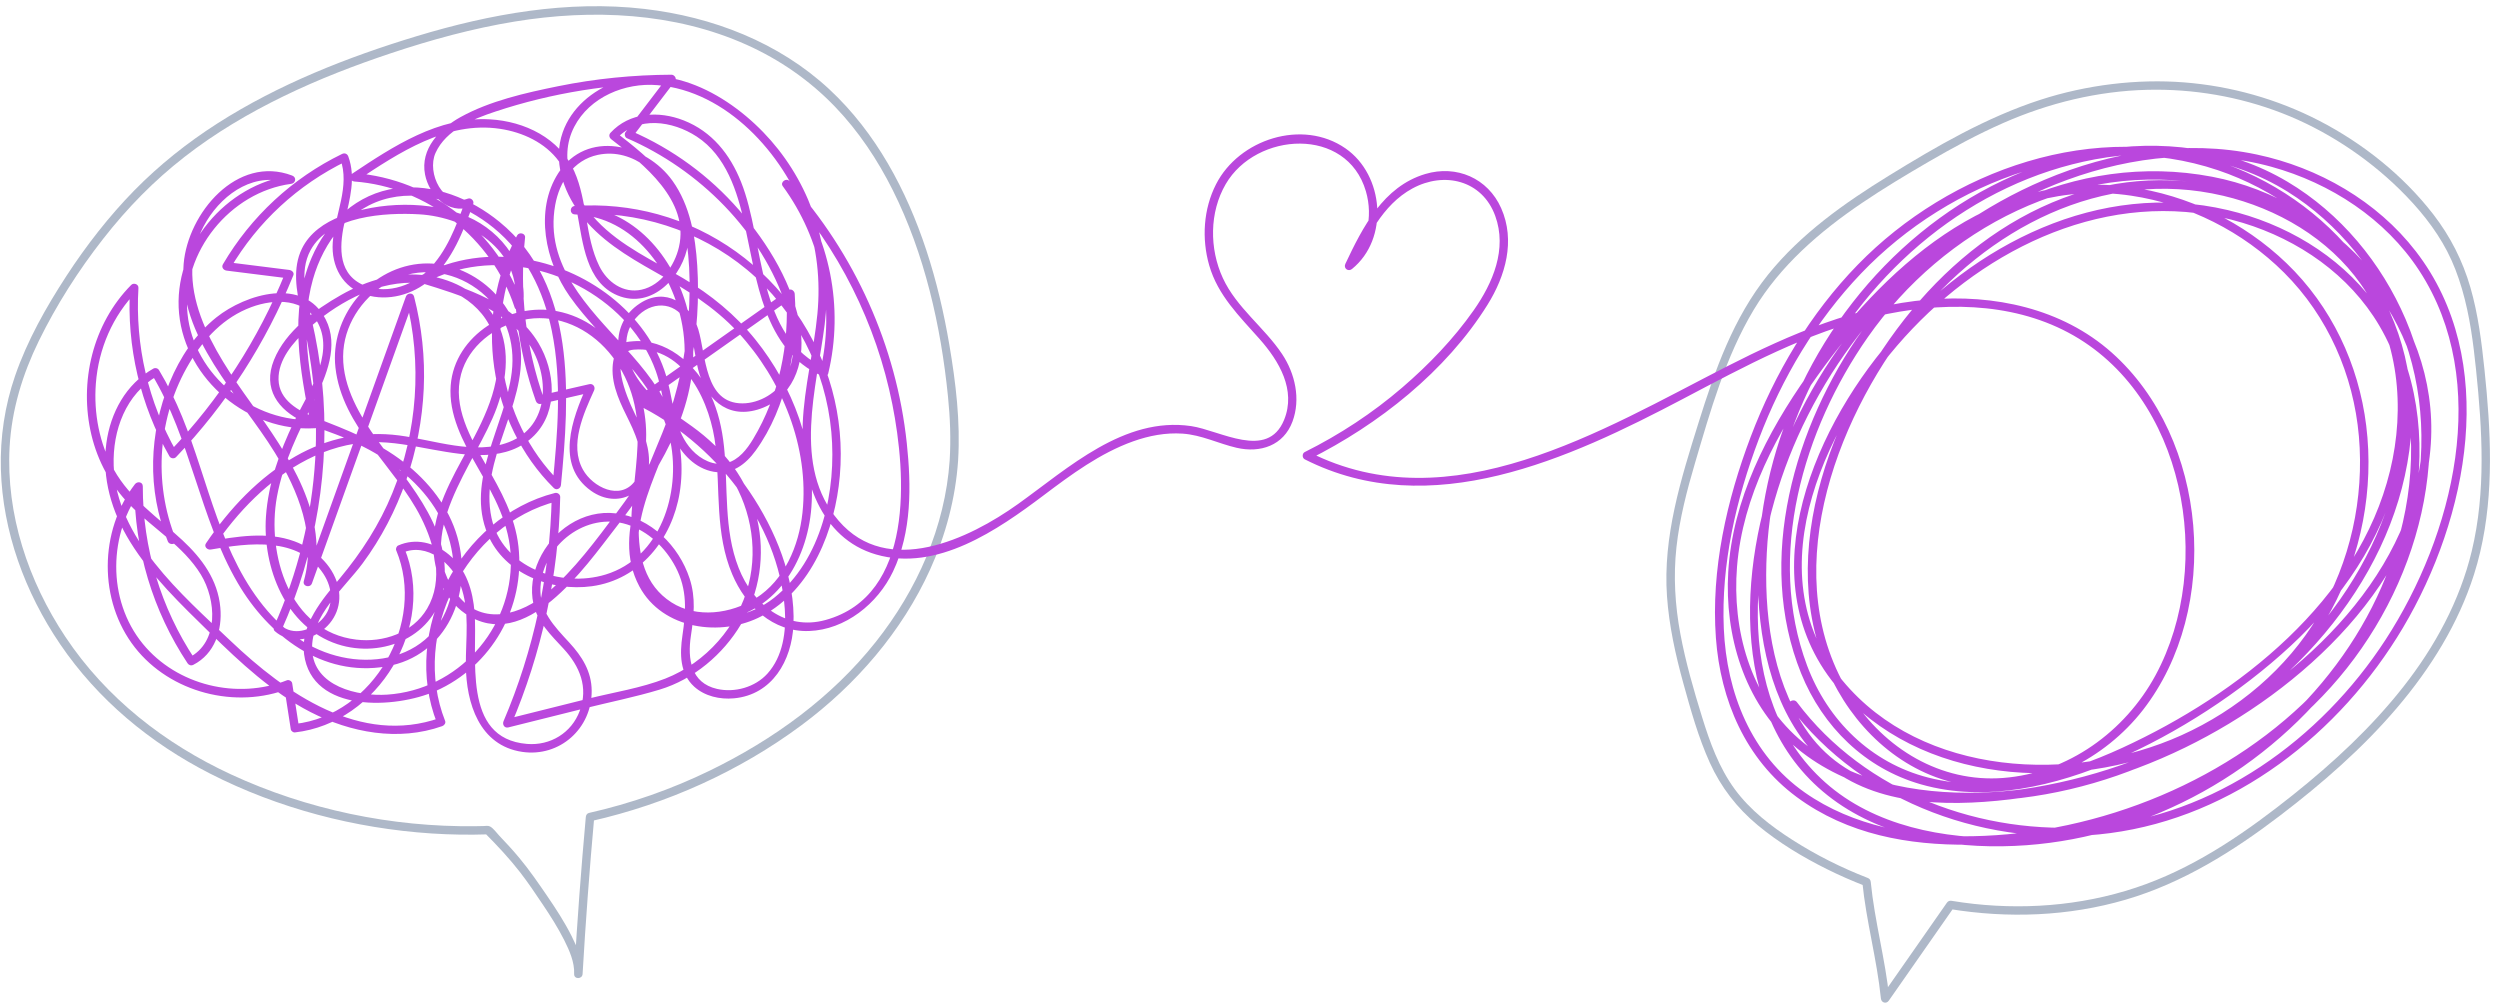 <?xml version="1.0" encoding="UTF-8" standalone="no"?><svg xmlns="http://www.w3.org/2000/svg" xmlns:xlink="http://www.w3.org/1999/xlink" fill="#000000" height="1427.3" preserveAspectRatio="xMidYMid meet" version="1" viewBox="-1.1 -8.8 3553.4 1427.3" width="3553.4" zoomAndPan="magnify"><g><g><g fill="#aeb8c8" id="change1_1"><path d="M1348.73,645.45c-6.43,94.63-46.45,184.29-105.02,258.12-62.75,79.1-145.61,138.98-235.98,182.96-54.72,26.63-112.44,46.76-171.79,60.17-2.74,.62-4.17,3.22-4.4,5.79-6.72,74.28-12.25,148.66-16.58,223.12h12c.8-18.94-7.45-37.69-15.77-54.24-9.9-19.71-22-38.26-34.42-56.45s-25.45-37.21-39.93-54.54c-9.05-10.83-18.57-21.25-28.35-31.42-3.69-3.84-8.28-10.55-13.06-13.03-2.83-1.47-6.33-.71-9.38-.63-3.81,.1-7.63,.18-11.44,.22-118.84,1.45-239.52-23.59-347.43-73.64-94.3-43.74-177.55-108.58-235.42-195.59C39.09,817.11,7.3,722.2,12.57,626.47c2.91-52.8,18.33-103.29,41.49-150.64,25.03-51.16,56.23-100.05,91.29-144.91s72.46-82.88,115.85-116.72c43.56-33.97,91.44-62.25,141.07-86.36s100.77-43.81,152.86-61.17c57.33-19.1,115.83-35.11,175.51-44.86,110.03-17.98,226.56-13.12,329.47,33.07,47.06,21.12,89.75,50.69,125.52,87.89,33.54,34.87,60.58,75.47,82.19,118.67,45.33,90.6,68.39,192.81,78.49,293.16,3.04,30.19,4.29,60.54,2.41,90.85-.48,7.71,11.52,7.68,12,0,3.41-54.93-3.28-110.11-12.46-164.21-7.72-45.52-18.27-90.63-32.73-134.49-28.03-85.06-71.54-166.92-137.7-228.48C1105.84,51.27,1011.45,15.05,914.63,3.85c-108.92-12.6-219.05,7.16-323.18,38.68-98.74,29.89-196.59,68.46-283.76,124.27-42.63,27.3-82.45,58.95-117.92,95.1s-68.18,78.1-96.41,121.46c-28.99,44.53-55.57,91.55-72.97,141.93C5.71,567.84-1.08,612.87,.14,657.86c2.42,88.91,34.44,175.63,84.16,248.82,53.76,79.15,128.06,140.57,212.99,183.97,97.18,49.66,206.14,78.02,314.88,85.2,26.71,1.76,53.48,2.15,80.23,1.27l-4.24-1.76c17.63,17.75,34.81,36.04,50.15,55.84,11.54,14.89,22.04,30.71,32.55,46.34s21.26,32.55,29.98,49.89c7.38,14.69,14.84,31.38,14.13,48.19-.33,7.74,11.55,7.67,12,0,4.33-74.46,9.86-148.84,16.58-223.12l-4.4,5.79c107.28-24.26,210.74-70.74,299.11-136.42,77.31-57.45,142.73-133.07,182.65-221.14,22.24-49.06,36.18-101.46,39.84-155.26,.52-7.71-11.48-7.68-12,0Z"/><path d="M3530.25,516.71c-4.12-39.4-9.03-79.01-20.08-117.16-10.94-37.76-28.58-72.49-52.62-103.6-42.88-55.47-100.26-101.16-162.42-133.23-59.58-30.74-125.05-49.18-191.87-54.42s-138.63,3.48-204.24,24.78c-76.63,24.88-147.29,65.9-215.57,107.97-62.95,38.78-124.81,82.48-171.51,140.55-49.37,61.39-75.5,135.87-98.71,210.15-25.04,80.13-50.93,162.02-44.92,247.06,2.97,42.03,12.11,83.34,23.31,123.86,10.51,38.06,21.29,76.74,37.63,112.78,15.73,34.68,38.61,64.22,67.86,88.54,29.82,24.8,63.57,45.13,98.2,62.42,17.93,8.95,36.32,16.98,55.01,24.21l-4.4-5.79c5.49,55.74,20.79,109.97,26.44,165.67,.61,5.98,7.64,8.09,11.18,3.03,30.98-44.37,61.96-88.74,92.94-133.11l-6.78,2.76c83.32,13.69,169.46,10.57,250.71-13.25,80.9-23.72,152.82-68.76,219.35-119.54,59.93-45.74,117.23-95.64,166.17-153.17,47.62-55.97,87.22-119.42,109.53-189.79,26.43-83.4,25.55-172.14,17.93-258.39-.95-10.79-2.01-21.57-3.13-32.34-.79-7.6-12.8-7.69-12,0,8.87,85.47,14.19,173.32-6.06,257.65-17.03,70.94-52.48,136.06-97.38,193.16-45.32,57.63-99.5,107.83-156.7,153.46-63.68,50.8-132.08,98.56-209.04,126.87-77.87,28.64-162.1,37.09-244.4,28.14-10.64-1.16-21.23-2.64-31.79-4.38-2.86-.47-5.11,.38-6.78,2.76-30.98,44.37-61.96,88.74-92.94,133.11l11.18,3.03c-5.65-55.71-20.95-109.94-26.44-165.67-.29-2.91-1.71-4.75-4.4-5.79-37.24-14.4-73.06-32.41-106.72-53.9-30.69-19.58-60.34-42.47-82.06-72.04-22.45-30.57-35.41-66.59-46.52-102.51-12.04-38.94-23.43-78.27-30.89-118.38-7.57-40.71-10.11-81.97-5.58-123.19,4.47-40.65,14.81-80.46,26.36-119.6,21.89-74.11,43.42-151.11,83.46-217.83,37.75-62.89,93.83-111.27,154.02-151.97,30.63-20.71,62.37-39.78,94.33-58.35,34.6-20.09,69.84-39.22,106.5-55.32,64.67-28.39,134-45.37,204.73-47.09,65.16-1.59,130.33,9.56,191.13,33.09s119.33,61.41,167.04,108.15c26.66,26.12,50.66,55.15,67.96,88.37s27.55,72.67,33.72,110.89c3.07,19.02,5.26,38.15,7.27,57.31,.79,7.6,12.8,7.69,12,0Z"/></g><g id="change2_1"><path d="M248.85,757.51c-32.73-80.95-25.45-175.19,19.29-250.27,20.94-35.14,49.04-65.06,88.08-79.53,33.28-12.33,77.02-12.69,95.14,23.65,22.79,45.69-15.53,99.57-34.69,139.54-20.31,42.34-36.54,87.4-39.76,134.59-4.94,72.21,27.73,157.05,101.74,181.37,64.33,21.14,140.55-11.49,150.97-82.72,12.77-87.26-59.3-154.91-103.61-220.57-24.08-35.69-44.94-77.89-38.09-122.21,6.34-40.99,35.84-77.28,73.51-93.95,40.9-18.1,87.88-8.81,121.8,19.42,34.2,28.48,48.23,69.73,43.05,113.38-8.99,75.69-66.59,153.68-34.01,230.76,23.75,56.18,90.36,81.36,147.89,73.48,68.31-9.36,114.29-67.22,124.83-133.09,5.68-35.45,2.18-72.57-10.36-106.25-14.16-38.03-40.08-69.74-67.09-99.41-52.38-57.55-114.81-117.61-99.51-202.98,5.95-33.19,25.82-63.99,60.61-71.38,50.87-10.79,95.23,30.8,112.84,74.62,17.25,42.94,18.76,92.13,17.09,137.83-1.91,52.37-11.27,104.38-27.65,154.15-24.6,74.74-85.66,167.73-43.18,246.91,32.83,61.2,116.4,72.52,174.05,41.93,71.2-37.78,104.12-122.87,110.81-199.1,14.86-169.26-95.23-326.89-258.76-371.91-38.36-10.56-78.2-14.49-117.88-11.81-7.66,.52-7.78,11.71,0,12,83.96,3.16,139.23,81.46,152.82,158.12,17.21,97.07-36.48,189.93-92.51,264.68-29.77,39.71-60.97,82.5-99.03,114.71-37.06,31.36-91.89,48.29-127.07,4.51-68.79-85.61,25.95-187.22,54.92-267.52,14.76-40.91,20.22-88.79-2.96-127.78-20.03-33.69-57.43-54.03-95.47-59.7-42.85-6.39-85.76,6.39-122.89,27.45-37.1,21.04-79,51.5-95.46,92.39s6,71.14,41.36,87.6c20.24,9.42,41.84,15.6,62.3,24.55,21.57,9.44,42.47,20.69,61.82,34.15,39.56,27.52,72.72,65.88,84.8,113.34,10.83,42.51,5.57,91.7-23.64,126.01-29.83,35.04-77.93,45.62-121.93,38.32-45.41-7.54-83.92-32.61-113.71-67.11-67.2-77.8-83.59-183.51-121.46-276-9.38-22.91-20.12-45.12-32.91-66.34-1.69-2.8-5.35-3.77-8.21-2.15-38.87,22.06-60.79,62.51-66.66,106-6.72,49.72,7.69,97.76,33.7,139.99,30.27,49.16,72.79,89.51,113.73,129.64,43.1,42.24,88.29,84.42,142.38,112.3,57.48,29.62,125.35,42.15,187.53,20.21,2.8-.99,5.45-4.19,4.19-7.38-49.11-124.33,29.35-279.14,159.08-312.3l-7.6-5.79c-2.33,109.53-25.47,217.67-68.48,318.46-1.99,4.66,1.28,10.19,6.78,8.81l107.63-26.89c35.73-8.93,72.38-16.23,107.63-26.89,48.07-14.54,90-49.96,115.48-92.82,26.82-45.11,34.71-98.88,22.91-149.96-12.89-55.81-46.72-98.28-92.44-131.3-27.94-20.18-58.39-38.87-77.67-68.3-18.32-27.95-24.52-65.23,2.08-90.18,22.78-21.36,54.94-16.8,68.28,11.69,9.52,20.32,10.55,43.83,15.84,65.39,9.96,40.65,39.99,70.67,84.28,57.64,49.86-14.67,68.08-65.08,61.41-112.99-8.76-62.93-46.41-123.61-87.41-170.81-42.03-48.4-94.7-86.89-153.51-112.35l2.15,8.21c20.13-26.39,40.26-52.78,60.4-79.16,2.85-3.74-1.05-9.05-5.18-9.03-54.07,.26-108.03,5.57-161.03,16.35-46.5,9.46-96.75,20.75-138.68,43.85-29.5,16.26-57.67,45.33-50.51,81.71,5.72,29.04,33.04,57.35,64.25,45.85l-7.38-7.38c-12.59,34.59-25.99,71.46-52.91,97.77-23.99,23.44-62.95,35.33-94.41,19.53-35.42-17.78-30.7-58.75-23.29-91.17,6.78-29.71,15.61-60.49,4.66-90.32-1.4-3.82-5.12-5.38-8.81-3.59-70.73,34.39-129.58,89-169.37,156.82-2.53,4.3,.84,8.48,5.18,9.03l89.03,11.16-5.79-7.6c-37.98,94-93.6,179.85-163.64,253.13l9.42,1.21c-40.49-71.01-59.21-151.75-54.31-233.33,.32-5.29-6.73-7.79-10.24-4.24-54.76,55.25-74.51,138.27-56.57,213.34,8.94,37.4,27.58,71.53,54.39,99.08,32.63,33.53,76.31,58.61,101.12,99.23,21.89,35.84,26.29,96-16.79,118.05l8.21,2.15c-48.38-72.91-74.08-158.06-73.92-245.58,.01-6.49-7.79-7.44-11.18-3.03-50.92,66.37-52.05,165.63-.18,231.93,50.48,64.51,143.68,88.42,219.41,58.41l-7.38-4.19,9.67,62.3c.36,2.34,3.41,4.67,5.79,4.4,118.47-13.2,201.83-151.29,155.51-262.04l-2.76,6.78c34.82-15.35,71.11,14.77,82.82,46.38,13.41,36.2,7.13,75.82,7.46,113.44,.47,53.82,19.1,114.07,80.08,123.08,53.29,7.87,99.16-33.3,98.78-86.91-.19-27.36-13.65-48.69-31.65-68.24-21.69-23.57-43.43-45.4-41.1-79.82,4.02-59.5,64.89-106.57,122.89-88.35,30.15,9.47,54.6,32.95,69.11,60.58,16.88,32.14,14.84,62.72,9.71,97.47-3.79,25.66-3.92,53.78,16.71,72.54,15.09,13.72,36.68,18.47,56.59,16.62,54.36-5.05,82.06-53.51,84.49-104.15,3.17-66.35-25.78-135.47-62.32-189.51-38.79-57.38-92.1-104.04-154.43-134.28v10.36c71.85-50.71,143.7-101.43,215.55-152.14l-9.03-5.18c4.82,71-10.09,145-47.08,206.35-8.71,14.44-20.38,29.69-37.55,34.12-18.41,4.74-36.78-5.16-49.13-18.28-24.42-25.93-26.13-64.37-34.53-97.18-23.53-91.98-108.44-157.85-199.84-173.95-51.65-9.1-104.83-2.32-151.11,22.86-4.69,2.55-3.34,9.5,1.43,10.97,54.24,16.72,118.15,35.68,151.6,85.43,30.55,45.44,30.75,117.59-27.81,140.35-48.88,19.01-106.76-3.04-156.19-9.44-52.04-6.73-101.99,3.74-147.52,29.8-51.88,29.69-93.81,74.43-127.05,123.58-3.22,4.76,2.08,9.63,6.78,8.81,54-9.34,124.95-19.01,160.16,34.5,13.58,20.63,15.43,46.92-2.61,65.39-14.98,15.33-40.4,23.19-58.02,7.67l.94,7.27c49.55-110.41,69.93-232.84,57.76-353.34-2.97-29.35-7.87-58.46-14.54-87.2-7.46-32.14-18.62-68.67-1.77-99.79,26.52-49,106.31-53.78,154.66-50.95,67.4,3.94,147.91,50.76,135.3,129.23h11.57c-33.61-103.8-130.58-179.79-239.34-187.85l3.03,11.18c59.93-39.94,128.26-85.42,203.96-74.11,32.13,4.8,64.36,19.58,83.9,46.38,15.73,21.57,21.27,48.82,26.13,74.54,7.75,41.01,12.48,97.13,56.83,115.78,49.77,20.93,93.76-27.86,100.66-73.85,10.35-69.02-54.95-121.09-103.13-158.19l1.21,9.42c30.35-32.86,79.67-25.51,114.07-3.04,41.81,27.31,57.76,78.04,67.97,124.39,17.1,77.63,26.86,179.18,110.14,215.9,3.38,1.49,7.83,.53,8.81-3.59,22.51-93.81,2.67-194.38-54.36-272.28l-9.42,7.27c78.37,86.81,132.2,194.28,154.95,309.01,19.81,99.89,31.56,271.58-95.08,306.43-57.18,15.73-103.27-22.83-123.35-73.83-21.71-55.13-14.79-114.92-20.88-172.63-5.37-50.99-22.87-100.3-66.32-130.93-17.9-12.63-39.81-20.52-61.92-18.87-8.09,.6-15.43,.94-20.58,7.39-6.36,7.97-8.99,19.45-9.53,29.38-1.49,27.47,12.04,53.47,23.82,77.38,11.74,23.83,25.87,60.65,7.76,84.84-20.99,28.03-59.87,8.42-73.73-16.41-19.66-35.23,.91-79.8,15.85-112.73,2.15-4.73-1.38-10.05-6.78-8.81l-71.94,16.48,7.38,4.19c-25.98-73.67-35.05-151.53-26.78-229.2,.64-6.05-8.46-7.98-11.18-3.03-63.11,115.03-41.27,266.71,51.95,359.12,3.96,3.93,9.76,.74,10.24-4.24,12.3-126.98,22.56-284.44-87.44-374.07-40.46-32.97-93.41-54.63-146.25-47.76-56.23,7.31-98.92,47.95-120.71,98.74-32.61,76.03-16.63,159.96-.96,238l5.79-7.6c-86.69,5.42-172.61-63.17-181.27-150.98-8.61-87.32,60.75-172.79,147.23-184.35,6.66-.89,8.21-9.26,1.6-11.79-78.41-29.92-148.26,53.57-154.28,125.44-8.69,103.82,79.84,187.27,129.71,268.53,33.37,54.36,59.24,118.25,41.09,182.37-2.13,7.52,9,10.37,11.57,3.19l145.06-404.36h-11.57c23.48,91.18,16.38,188.89-19.19,276.05-18.25,44.72-43.95,84.4-74.79,121.4-24.67,29.59-56.2,66.12-50.73,107.63,11.13,84.54,130.4,77.45,186.97,52.45,79.58-35.17,127.49-119.2,117.73-205.72-4.82-42.7-24.97-78.93-46.04-115.55-22.17-38.52-47.83-83.09-35.5-129.17,10.68-39.93,47.84-68.04,86.96-76.84,43.61-9.82,86.88,7.4,117.17,39.14,31.8,33.32,46.82,77.82,46.97,123.36,.13,42.13-8.13,83.72-9.36,125.78-1.05,35.81,3.73,73.31,27.17,101.9s57.52,39.87,92.59,36.89c84.03-7.13,130.51-82.92,136.43-160.98,6.46-85.2-26.39-172.13-79.31-238.02-28.54-35.54-63.5-64.08-102.57-87.3-42.11-25.02-88.69-45.87-122.91-81.91-33.07-34.84-56.23-87.46-32.26-133.65,21.97-42.34,72.14-63.02,118.08-59.15,98.39,8.29,178.8,97.36,210.76,185.5,16.32,45.01,21.27,92.06,16.75,139.61-4.98,52.42-18.81,103.79-20.9,156.53-2.97,75.04,24.6,162.46,104.4,185.51,86.46,24.97,172.91-35.03,238.08-84.14,39.3-29.62,80.35-60,127.12-76.7,22.53-8.05,46.34-12.6,70.32-10.98,27.05,1.83,50.85,14.11,76.89,20.13,33.73,7.79,66.72-3.25,79.37-37.31,11.89-32.03,3.71-68.13-14.72-95.84-25.37-38.13-64.79-65.89-84.26-108.07-19.24-41.68-19.27-93.55,4.09-133.62,43.37-74.42,172.1-82.31,199.18,10.14,10.71,36.55,2,77.63-28.26,102.11l9.42,7.27c19.97-42.39,41.96-89.94,85.08-113.32,45.23-24.53,99.09-11.74,117.6,38.95,17.25,47.25-3.31,95.34-30.55,134.21-28.6,40.8-64.01,77.53-101.72,109.96-42.13,36.23-88.74,66.77-138.43,91.58-3.93,1.96-3.9,8.39,0,10.36,178.58,90.58,376.5-1.08,537.37-85.79,87.96-46.31,176.83-94.76,274.43-117.35,90.01-20.83,190.17-21.36,273.52,23.02,165.98,88.38,209.46,329.29,123.85,487.18-43.34,79.93-124.43,138.7-216.31,145.8-89.28,6.9-168.93-41.82-216.16-115.75-106.37-166.51-25.3-389.59,87.09-531.47,105.41-133.06,269.83-220.73,441.63-180.25,76.76,18.09,149.63,60.34,195.57,125.55,54.13,76.85,63.44,175.75,41.55,265.46-45,184.46-215.22,317.45-380.31,393.54-84.38,38.89-183.37,65.99-275.85,42.44-81.62-20.78-143.19-81.36-172.41-159.33-58.3-155.54-5.44-335.5,86.29-466.61,108.23-154.7,295.46-252.84,486.11-216.57,173.81,33.07,317.96,194.02,301.57,376.02-16.96,188.45-184.74,337-345.07,414.54-86.64,41.9-181.4,67.64-277.44,74.41-96.3,6.79-197.96-6.64-255-93.67-47.06-71.81-58.07-164.53-53.71-248.55,4.41-84.9,27.57-168.7,65.81-244.54,79.21-157.09,225.46-281.95,400.82-314.51,93.59-17.38,191.92-4.79,273.49,45.93,72.73,45.22,128.77,115.7,160.58,194.89,70,174.28,10.34,375.16-114.57,508.7-124.01,132.59-313.55,209.44-494.18,212.6-82.45,1.44-169.19-13.93-237.87-62.08-76.43-53.59-111.23-142.01-115.19-232.92-3.99-91.55,17.52-184.43,49.83-269.62,32.87-86.68,81.16-168.19,145.37-235.35,126.85-132.69,327.58-207.11,507.07-146.67,79.64,26.82,151.38,79.35,199.94,148.05,52.53,74.31,73.3,164.36,59.57,254.33-28.26,185.09-172.5,338.95-336.74,417.98-81.59,39.26-171.46,61.93-262.05,64.33-89.62,2.38-187.13-15.71-256.38-76.55-69.04-60.66-94.98-155.36-87.81-244.75,8-99.72,57.24-191.34,114.45-271.34,103.26-144.38,254.38-284.34,445.83-255.82,81.52,12.14,158.82,51.12,217.18,109.29,62.3,62.1,98.77,145.31,106.43,232.65,7.73,88.18-12.28,178.76-57.56,254.92-44.96,75.63-114.97,134.22-194.89,170.16-153.01,68.8-368.03,59.53-481.72-78.1-128.4-155.44-19.06-375.51,99.75-499.99,120.32-126.07,296.18-202.86,469.43-150.31,79.15,24.01,151.35,73.81,193.81,145.78,49.4,83.72,54.87,186.32,33.73,279.51-38.39,169.28-162.55,310.39-316.35,386.62-76.05,37.69-160.14,59.81-245.1,61.98-90.78,2.32-189.86-16.49-259.62-78.54-136.66-121.57-105.91-342.08-39.11-491.37,73.77-164.88,212.48-302.67,383.11-365.12,92.31-33.78,194.6-44.94,290.23-18.56,83.9,23.15,161.97,73.95,209.98,147.46,103.74,158.85,48.71,376.36-47.8,524.76-92.39,142.07-243.18,250.73-415,265.46-158.12,13.56-324.94-47.76-421.68-176.72-4.58-6.1-15-.13-10.36,6.06,104.12,138.81,285.86,202.53,455.5,180.09,175.98-23.28,326.88-141.6,416.09-291.65,92.87-156.2,138.15-380.42,18.43-535.33-55.2-71.43-138.34-119.02-226.11-137.58-101.37-21.44-207.6-3.94-302.11,36.17-171.61,72.82-307.68,219.8-374.83,392.86-61.32,158.04-75.86,383.4,81.15,492.36,76.92,53.39,177.06,67.04,268.62,60.35,87.72-6.41,173.5-33.2,250.34-75.78,157.17-87.1,279.66-243.42,304.07-424,12.75-94.34-3.01-194.9-61.06-272.44-50.36-67.26-126.5-111.56-207.65-130.62-182.33-42.81-360.82,48.53-478.64,184.8-115.53,133.62-206.56,355.16-66.22,504.83,124.39,132.65,341.12,137.12,496.44,62.14,81.59-39.39,151.82-102.46,195.4-182.29,43.4-79.5,61.22-172.93,50.16-262.82-10.78-87.62-49.54-169.73-113.37-231.12-60.65-58.33-140.23-97.12-223.67-108.34-196.97-26.48-351.04,117.72-456.51,266.9-58.46,82.68-107.16,177.52-113.28,280.31-5.35,89.98,22.63,184.81,91.85,245.64,69.06,60.68,164.83,81.06,254.6,80.25,93.66-.84,186.65-23.28,271.39-62.85,171.83-80.23,323.95-242.17,350.23-435.53,12.35-90.85-8.79-181.54-61.79-256.52-49.12-69.49-120.34-122.68-200.41-151.23-183.02-65.27-390.45,8.81-521.77,143.61-67.57,69.36-117.9,154.18-152.14,244.46-34.09,89.91-56.59,189.22-49.51,285.83,6.49,88.52,42.05,172.49,114.81,226.24s159.61,68.6,244.65,67.81c188.5-1.75,387.85-83.06,514.7-224.01,125.57-139.53,182.08-345.69,106.18-522.88-34.3-80.08-92.73-150.7-167.9-195.43-82.38-49.02-180.42-60.71-273.89-43.91-184.18,33.1-337.82,167.04-417.12,333.54-37.46,78.64-59.28,164.84-61.64,252.02-2.35,86.69,11.91,183.13,65.64,253.94,60.91,80.27,161.47,92.5,255.64,85.84,99.18-7.02,196.63-33.65,285.95-77.24,165.53-80.77,336.26-236.16,349.16-431.55,12.16-184.15-135.1-346.3-310.98-379.76-194.42-36.99-384.87,60.83-496.71,217.91-96.76,135.9-152.48,326.97-87.31,488.07,30.65,75.78,90.87,134.98,170.29,157.67,92.35,26.39,191.69,2.25,277.47-34.94s176.06-95.05,247.95-161.75c71.8-66.62,129.43-149.6,152.87-245.68,22.05-90.39,13.74-190.59-38.99-269.23-44.9-66.98-116.3-112.18-193.38-133.2-80.35-21.91-166.12-17.91-243.97,11.59-84.48,32.01-157.35,89.4-214.59,158.69-117.63,142.4-203.72,367.22-105.45,541.41,41.7,73.91,114.55,130.21,200.98,136.18,89.3,6.17,178.35-38.98,232.67-108.8,112.23-144.28,93.11-385.71-44.29-507.87-71.11-63.23-167.71-83.26-260.57-75.42-102.04,8.62-196.14,48.9-286.38,94.97-176.87,90.3-392.98,223.74-594.07,121.74v10.36c98.78-49.32,194.73-125.11,253.7-219.75,25.58-41.05,39.89-91.02,19.38-137.25-18.92-42.63-63.39-61.86-107.84-48.58-59.61,17.81-89.02,75.54-113.64,127.78-2.97,6.31,4.08,11.6,9.42,7.27,53.02-42.89,45.71-133.39-9.26-171.47-61.14-42.36-151.25-13.02-183.94,51-18,35.25-20.59,77.37-9.74,115.2,12.27,42.76,42.98,72.44,71.61,104.77,27.64,31.2,52.32,72.44,34.78,115.11-23.59,57.38-90.77,14.7-132.14,8.66-95.22-13.89-174.45,59.61-245.78,110.64-70.09,50.15-185.4,104.88-255.14,23.92-66.7-77.44-30.97-189.45-19.89-278.87,11.08-89.42-9.96-177.89-66.17-249.26-51.56-65.46-143.78-126.54-230.1-95.81-33.85,12.05-64.04,37.32-76.09,71.89-13.82,39.65,.16,82.5,24.25,115.02,27.57,37.24,67.28,60.93,106.98,83.31,42.92,24.2,83.89,49.19,117.71,85.61,62.7,67.52,101.84,163.83,91.88,256.68-5.03,46.89-25.4,95.85-66.67,121.82-34.73,21.86-83.62,28.71-119.56,5.63-76.61-49.21-35.67-165.6-35.91-238.76-.24-76.59-46.4-159.62-126.79-175.16-67.36-13.02-145.47,33.75-151.05,105.4-3.25,41.66,17.32,79.95,37.35,114.91,23.91,41.73,47.14,82.47,48.16,131.93,2.05,99.88-75.4,185.89-175.49,192.78-42.09,2.9-104.95-11.48-107.01-63.93-1.9-48.27,45.41-87.04,71.71-122.55,53.02-71.57,82.91-159.55,86.95-248.36,2-44.09-2.78-88.22-13.78-130.94-1.57-6.08-9.67-5.3-11.57,0l-145.06,404.36,11.57,3.19c26.94-95.16-33.99-182.79-86.71-256.21-52.35-72.9-117.29-169.58-62.96-258.89,24.64-40.5,70.49-71.13,118.39-52.86l1.6-11.79c-92.69,12.4-168.31,101.82-159.23,196.35s99.75,168.83,193.27,162.98c4.08-.25,6.59-3.61,5.79-7.6-13.35-66.47-27.72-136.99-8.85-203.89,15.22-53.95,52.55-103.45,109.61-115.95,52.05-11.4,106.9,9.87,147.1,42.53,45.72,37.14,71.19,89.48,82.86,146.5,14.73,72.01,8.09,146.58,1.07,219.08l10.24-4.24c-89.35-88.58-110.61-234.23-50.07-344.58l-11.18-3.03c-8.38,78.62,.92,157.83,27.21,232.39,1.11,3.16,4.03,4.96,7.38,4.19l71.94-16.48-6.78-8.81c-21.12,46.54-45.14,112.32,5.89,148.81,37.77,27,82.96,3.55,82.5-42.83-.25-25.46-11.18-48.4-22.1-70.76-8.84-18.11-37.07-83.92,.47-87.01,73.55-6.05,109.87,78.22,116.24,137.81,6.52,60.98-.86,123.76,23.67,181.59,19.02,44.85,57.55,82.26,109.06,80.52s97.57-38.72,119.42-84.54c26.75-56.11,26.03-121.86,19.6-182.35-14.67-138.13-73.88-269.64-166.9-372.68-4.49-4.97-13.49,1.72-9.42,7.27,55.17,75.36,74.97,172.14,53.15,263.03l8.81-3.59c-100.63-44.37-86.83-179.3-121.23-265.45-15.67-39.25-41.33-71.63-81.42-87.41-35.46-13.96-77.08-11.73-104.07,17.49-2.88,3.12-1.89,7.03,1.21,9.42,45.84,35.3,111.31,86.94,96,153.09-6.06,26.19-25.42,54.46-53.12,60.55-26.16,5.75-49.11-11.05-60.15-33.64-20.53-42.01-16.44-91.95-35.52-134.72-20.98-47.02-70.43-70.93-119.98-73.75-72.82-4.15-137.62,38.57-195.58,77.19-5.08,3.38-2.95,10.74,3.03,11.18,103.26,7.65,195.89,80.58,227.77,179.04,1.66,5.12,10.56,6.27,11.57,0,8.98-55.85-28.23-107.24-78.28-129.01-53.88-23.44-125.92-21.57-180.48-.48-22.88,8.84-44.22,23.33-55.2,45.96-13.45,27.74-7.9,59.4-1.36,88.19,15.86,69.74,24.62,139.1,20.34,210.74-4.89,81.9-24.78,162.56-58.36,237.41-1.05,2.33-1.19,5.4,.94,7.27,18.44,16.24,43.67,14.74,63.63,1.66,22.75-14.91,32.94-40.71,25.9-67.05-7.9-29.54-33.73-52.06-61.69-62.33-39.08-14.36-82.29-6.78-122.08,.1l6.78,8.81c34.33-50.76,78.63-97.02,133.68-125.22,28.24-14.47,59.33-23.66,91.15-24.61,29.63-.89,58.89,5.44,87.89,10.66,47.75,8.59,105.63,18.11,143.52-20.29,34.58-35.05,29.61-91.53,6.01-131.16-33.79-56.75-103.1-78.44-162.45-96.73l1.43,10.97c94.35-51.34,218-19.93,287.66,58.58,17.29,19.49,31.26,42.22,40.05,66.79,10.97,30.68,12.11,64.21,25.53,94.09,10.46,23.3,30.74,44.78,56.91,49.17s45.41-10.72,59.42-29.99c44.94-61.79,60.68-148.17,55.61-222.94-.28-4.13-5.03-8-9.03-5.18-71.85,50.71-143.7,101.43-215.55,152.14-3.36,2.37-4.39,8.23,0,10.36,109.14,52.95,201.81,166.68,210.49,290.92,2.22,31.73-2.57,67.03-24.67,91.57-17.42,19.34-46.53,27.52-71.74,21.72-37.16-8.55-42.01-42.52-37.05-75.51,4.23-28.07,7.17-53.85-1.84-81.41-15.11-46.18-55.17-86.52-104.71-92.55-46.95-5.72-90.52,24.58-109.56,66.56-8.79,19.38-12.33,41.27-7.68,62.22,5.82,26.24,25.19,44.46,42.7,63.49,23.09,25.09,35.56,54.74,23.11,88.38-11.6,31.35-41.79,49.74-74.93,47.05-93.6-7.61-69.74-124.42-74.59-186.93-2.41-31.09-11.71-61.65-36.44-82.16-20.73-17.19-47.08-24.02-72.22-12.93-2.15,.95-3.69,4.56-2.76,6.78,42.98,102.78-32.37,234.42-143.94,246.85l5.79,4.4-9.67-62.3c-.46-2.98-4.61-5.29-7.38-4.19-70.47,27.92-156.44,7.39-204.86-51.73-51.25-62.58-49.37-157.71-.82-220.98l-11.18-3.03c-.16,89.49,26.08,177.06,75.56,251.63,1.87,2.81,5.18,3.7,8.21,2.15,30.29-15.51,41.33-49.05,38.35-81.43-3.62-39.32-25.93-69.63-54.11-95.83-34.31-31.9-73.83-58.28-97.17-100.11-20.65-36.99-28.84-80.23-25.65-122.31,3.74-49.37,23.9-96.64,58.85-131.91l-10.24-4.24c-5.02,83.58,14.47,166.66,55.95,239.38,1.88,3.3,6.77,3.99,9.42,1.21,71.56-74.85,127.94-162.42,166.73-258.42,1.63-4.03-2.39-7.17-5.79-7.6l-89.03-11.16,5.18,9.03c38.83-66.18,96.08-118.97,165.06-152.51l-8.81-3.59c14.5,39.51-7.93,79.65-10.62,119.31-2.27,33.59,13.72,64.07,47.02,74.28,31.49,9.66,66.8-.08,91.23-21.32,32.01-27.83,47.34-69.31,61.46-108.08,1.51-4.14-3.23-8.91-7.38-7.38-35.68,13.14-59.02-36.55-46.24-64.87,14.9-33,53.09-48.18,85.14-58.82,80.71-26.78,165.28-40.1,250.27-40.51l-5.18-9.03c-20.13,26.39-40.26,52.78-60.4,79.16-1.81,2.37-.57,7.03,2.15,8.21,102.65,44.43,192,132.82,227.04,240.5,10.22,31.41,15.33,68.29-.75,98.76-11.64,22.04-37.07,37.64-62.03,37.68-54.03,.08-51.65-68.48-62.8-105.34-11.25-37.16-46.88-60.44-82.99-36.75-43.93,28.83-35.74,84.16-7.53,121.12,36.23,47.48,96.72,67.96,131.37,117.34,32.22,45.92,44.65,106.03,30.77,160.63-15.25,59.97-60.68,111.51-118.31,134.13-34.48,13.53-73.37,19.51-109.29,28.48l-117.13,29.26,6.78,8.81c43.88-102.83,67.74-212.73,70.12-324.52,.08-3.97-3.9-6.73-7.6-5.79-135.53,34.64-218.93,196.75-167.46,327.06l4.19-7.38c-113.09,39.91-219.41-35.05-297.57-109.41-69.59-66.21-162.8-145.44-166.24-249.28-1.66-49.95,17.23-101.89,62.37-127.51l-8.21-2.15c55.73,92.48,67.84,203.5,122.19,296.64,43.48,74.51,120.1,134.08,210.8,118.61,87.08-14.85,123.79-104.42,101.39-183.88-12.16-43.12-41.01-79.09-75.95-106.3-38.06-29.63-81.26-46.1-125.61-63.51-24.14-9.48-51.97-24.53-52.67-54.14-.66-28.11,20.73-53.02,40.4-70.71,40.16-36.14,93.35-66.99,148.78-66.89,50.02,.1,102.33,27.39,117.48,77.55,16.63,55.08-12.1,111.9-37.79,159.06-22.98,42.19-49.43,87.56-48.87,137.16,.41,36.24,14.58,75.62,45.57,96.67,85.07,57.79,170-66.1,213.47-122.01,57.35-73.75,115.2-163.55,110.07-261.1-3.93-74.66-44.75-155.92-116.68-185.75-16.37-6.79-33.5-10.18-51.18-10.84v12c87.95-5.94,176.83,22.44,244.73,78.87,68.83,57.21,111.71,141.72,119.76,230.7,7.49,82.69-13.26,181.23-81.3,235.5-66.03,52.67-183.71,34.88-192.8-62.16-4.13-44.12,13.39-88.14,29.42-128.32,18.36-46.02,35.72-91.42,45.01-140.31,8.83-46.49,12.05-94.13,9.07-141.38-2.64-41.79-10.28-85.63-35.12-120.43-38.03-53.26-122.28-73.24-162.25-11.23-34.36,53.32-18.41,126.23,15.8,175,48.41,69,125.91,119.57,143.47,206.76,14.78,73.39-14.17,165.19-92.07,189-63.88,19.52-147.26-9.95-162.27-80.59-17.64-82.99,49.56-158.24,41.34-241.5-6.91-69.98-74.54-126.93-145.11-119.4-71.18,7.6-125.98,76.51-118.06,147.31,9.51,85.02,84.99,140.42,121.52,212.95,19.82,39.35,32.71,89.18,8.79,129.72-20.36,34.51-62.25,48.58-100.64,44.04-95.44-11.27-127.61-121.69-112.81-203.02,8.93-49.07,31.09-92.77,53-137,17.09-34.48,35.43-77.73,16.28-115.18-31.18-60.97-113.62-36.25-155.58-2.65-58.76,47.06-88.11,131.07-89.68,204.25-.84,38.97,6.22,77.67,20.82,113.79,2.86,7.07,14.47,3.98,11.57-3.19h0Z" fill="#ba47dd"/></g></g></g></svg>